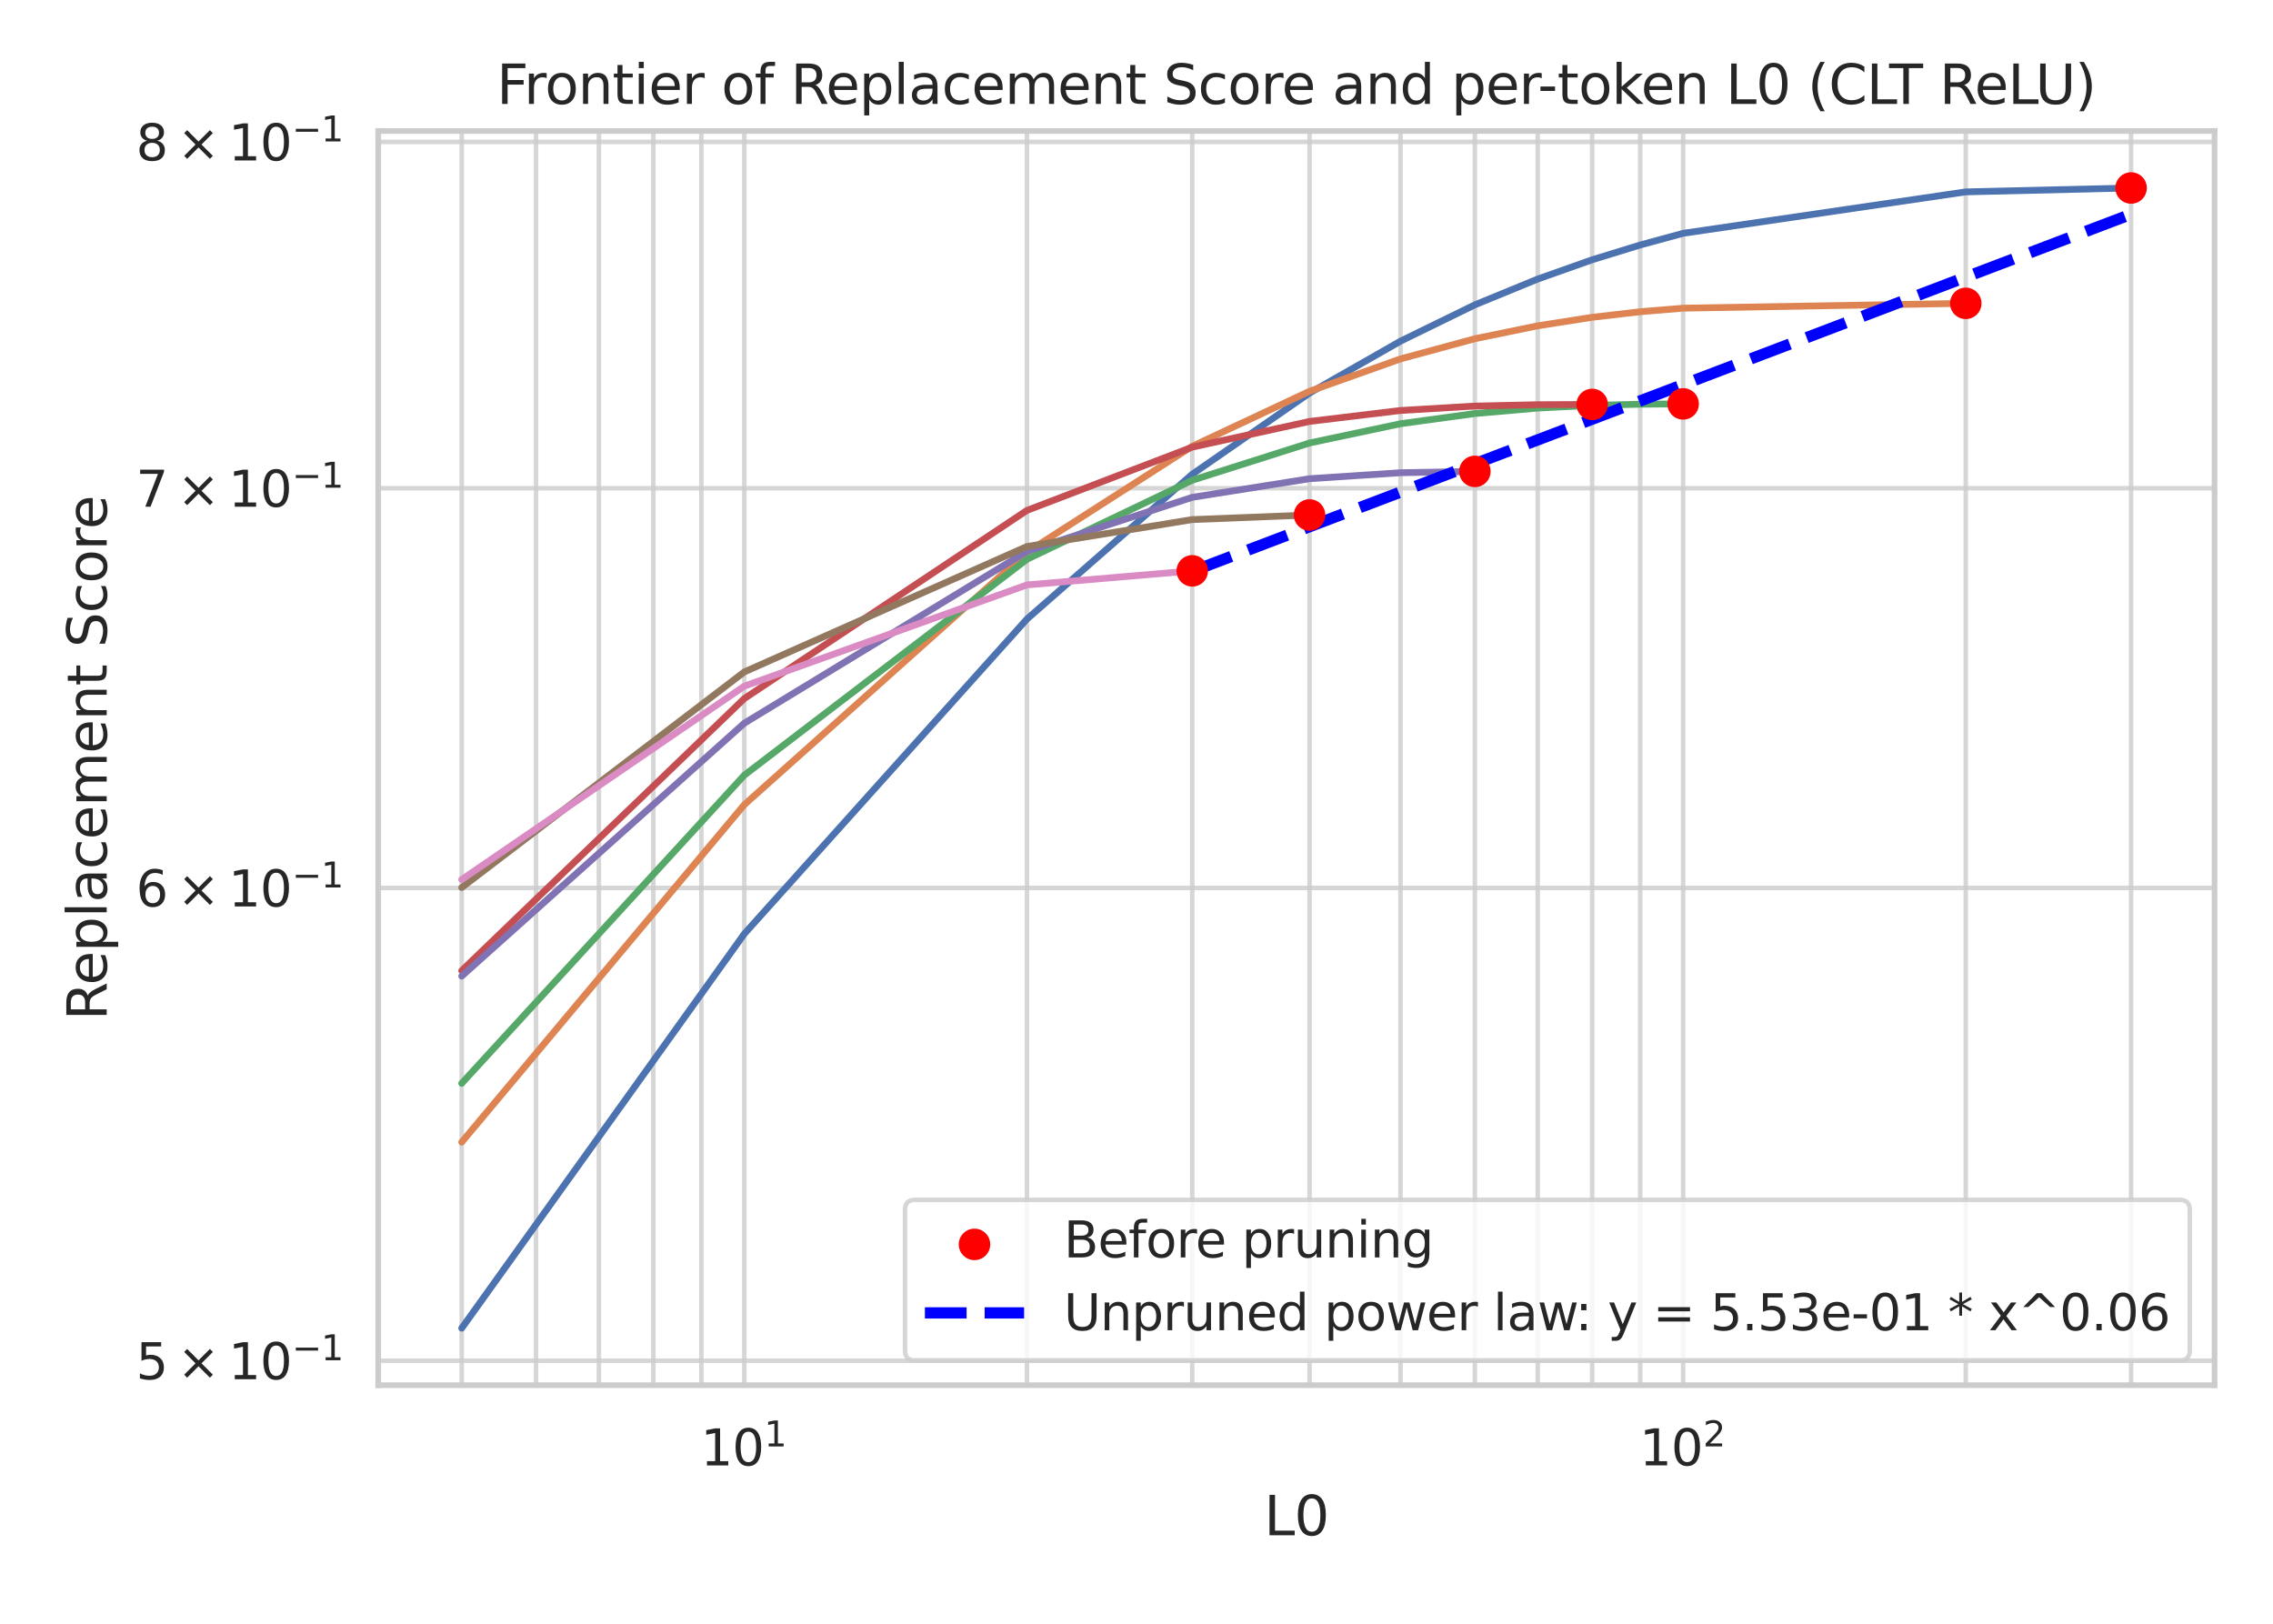 <?xml version="1.0" encoding="utf-8" standalone="no"?>
<!DOCTYPE svg PUBLIC "-//W3C//DTD SVG 1.1//EN"
  "http://www.w3.org/Graphics/SVG/1.1/DTD/svg11.dtd">
<svg xmlns:xlink="http://www.w3.org/1999/xlink" width="504pt" height="360pt" viewBox="0 0 504 360" xmlns="http://www.w3.org/2000/svg" version="1.1">
 <defs>
  <style type="text/css">*{stroke-linejoin: round; stroke-linecap: butt}</style>
 </defs>
 <g id="figure_1">
  <g id="patch_1">
   <path d="M 0 360 
L 504 360 
L 504 0 
L 0 0 
z
" style="fill: #ffffff"/>
  </g>
  <g id="axes_1">
   <g id="patch_2">
    <path d="M 83.867 307.116 
L 491.04 307.116 
L 491.04 29.04 
L 83.867 29.04 
z
" style="fill: #ffffff"/>
   </g>
   <g id="matplotlib.axis_1">
    <g id="xtick_1">
     <g id="line2d_1">
      <path d="M 165.04 307.116 
L 165.04 29.04 
" clip-path="url(#pcd14b3356f)" style="fill: none; stroke: #cccccc; stroke-opacity: 0.8; stroke-linecap: round"/>
     </g>
     <g id="text_1">
      <!-- $\mathdefault{10^{1}}$ -->
      <g style="fill: #262626" transform="translate(155.36 324.974) scale(0.11 -0.11)">
       <defs>
        <path id="DejaVuSans-31" d="M 794 531 
L 1825 531 
L 1825 4091 
L 703 3866 
L 703 4441 
L 1819 4666 
L 2450 4666 
L 2450 531 
L 3481 531 
L 3481 0 
L 794 0 
L 794 531 
z
" transform="scale(0.016)"/>
        <path id="DejaVuSans-30" d="M 2034 4250 
Q 1547 4250 1301 3770 
Q 1056 3291 1056 2328 
Q 1056 1369 1301 889 
Q 1547 409 2034 409 
Q 2525 409 2770 889 
Q 3016 1369 3016 2328 
Q 3016 3291 2770 3770 
Q 2525 4250 2034 4250 
z
M 2034 4750 
Q 2819 4750 3233 4129 
Q 3647 3509 3647 2328 
Q 3647 1150 3233 529 
Q 2819 -91 2034 -91 
Q 1250 -91 836 529 
Q 422 1150 422 2328 
Q 422 3509 836 4129 
Q 1250 4750 2034 4750 
z
" transform="scale(0.016)"/>
       </defs>
       <use xlink:href="#DejaVuSans-31" transform="translate(0 0.684)"/>
       <use xlink:href="#DejaVuSans-30" transform="translate(63.623 0.684)"/>
       <use xlink:href="#DejaVuSans-31" transform="translate(128.203 38.966) scale(0.7)"/>
      </g>
     </g>
    </g>
    <g id="xtick_2">
     <g id="line2d_2">
      <path d="M 373.21 307.116 
L 373.21 29.04 
" clip-path="url(#pcd14b3356f)" style="fill: none; stroke: #cccccc; stroke-opacity: 0.8; stroke-linecap: round"/>
     </g>
     <g id="text_2">
      <!-- $\mathdefault{10^{2}}$ -->
      <g style="fill: #262626" transform="translate(363.53 324.974) scale(0.11 -0.11)">
       <defs>
        <path id="DejaVuSans-32" d="M 1228 531 
L 3431 531 
L 3431 0 
L 469 0 
L 469 531 
Q 828 903 1448 1529 
Q 2069 2156 2228 2338 
Q 2531 2678 2651 2914 
Q 2772 3150 2772 3378 
Q 2772 3750 2511 3984 
Q 2250 4219 1831 4219 
Q 1534 4219 1204 4116 
Q 875 4013 500 3803 
L 500 4441 
Q 881 4594 1212 4672 
Q 1544 4750 1819 4750 
Q 2544 4750 2975 4387 
Q 3406 4025 3406 3419 
Q 3406 3131 3298 2873 
Q 3191 2616 2906 2266 
Q 2828 2175 2409 1742 
Q 1991 1309 1228 531 
z
" transform="scale(0.016)"/>
       </defs>
       <use xlink:href="#DejaVuSans-31" transform="translate(0 0.766)"/>
       <use xlink:href="#DejaVuSans-30" transform="translate(63.623 0.766)"/>
       <use xlink:href="#DejaVuSans-32" transform="translate(128.203 39.047) scale(0.7)"/>
      </g>
     </g>
    </g>
    <g id="xtick_3">
     <g id="line2d_3">
      <path d="M 102.375 307.116 
L 102.375 29.04 
" clip-path="url(#pcd14b3356f)" style="fill: none; stroke: #cccccc; stroke-opacity: 0.8; stroke-linecap: round"/>
     </g>
    </g>
    <g id="xtick_4">
     <g id="line2d_4">
      <path d="M 118.858 307.116 
L 118.858 29.04 
" clip-path="url(#pcd14b3356f)" style="fill: none; stroke: #cccccc; stroke-opacity: 0.8; stroke-linecap: round"/>
     </g>
    </g>
    <g id="xtick_5">
     <g id="line2d_5">
      <path d="M 132.794 307.116 
L 132.794 29.04 
" clip-path="url(#pcd14b3356f)" style="fill: none; stroke: #cccccc; stroke-opacity: 0.8; stroke-linecap: round"/>
     </g>
    </g>
    <g id="xtick_6">
     <g id="line2d_6">
      <path d="M 144.866 307.116 
L 144.866 29.04 
" clip-path="url(#pcd14b3356f)" style="fill: none; stroke: #cccccc; stroke-opacity: 0.8; stroke-linecap: round"/>
     </g>
    </g>
    <g id="xtick_7">
     <g id="line2d_7">
      <path d="M 155.515 307.116 
L 155.515 29.04 
" clip-path="url(#pcd14b3356f)" style="fill: none; stroke: #cccccc; stroke-opacity: 0.8; stroke-linecap: round"/>
     </g>
    </g>
    <g id="xtick_8">
     <g id="line2d_8">
      <path d="M 227.705 307.116 
L 227.705 29.04 
" clip-path="url(#pcd14b3356f)" style="fill: none; stroke: #cccccc; stroke-opacity: 0.8; stroke-linecap: round"/>
     </g>
    </g>
    <g id="xtick_9">
     <g id="line2d_9">
      <path d="M 264.362 307.116 
L 264.362 29.04 
" clip-path="url(#pcd14b3356f)" style="fill: none; stroke: #cccccc; stroke-opacity: 0.8; stroke-linecap: round"/>
     </g>
    </g>
    <g id="xtick_10">
     <g id="line2d_10">
      <path d="M 290.371 307.116 
L 290.371 29.04 
" clip-path="url(#pcd14b3356f)" style="fill: none; stroke: #cccccc; stroke-opacity: 0.8; stroke-linecap: round"/>
     </g>
    </g>
    <g id="xtick_11">
     <g id="line2d_11">
      <path d="M 310.544 307.116 
L 310.544 29.04 
" clip-path="url(#pcd14b3356f)" style="fill: none; stroke: #cccccc; stroke-opacity: 0.8; stroke-linecap: round"/>
     </g>
    </g>
    <g id="xtick_12">
     <g id="line2d_12">
      <path d="M 327.028 307.116 
L 327.028 29.04 
" clip-path="url(#pcd14b3356f)" style="fill: none; stroke: #cccccc; stroke-opacity: 0.8; stroke-linecap: round"/>
     </g>
    </g>
    <g id="xtick_13">
     <g id="line2d_13">
      <path d="M 340.964 307.116 
L 340.964 29.04 
" clip-path="url(#pcd14b3356f)" style="fill: none; stroke: #cccccc; stroke-opacity: 0.8; stroke-linecap: round"/>
     </g>
    </g>
    <g id="xtick_14">
     <g id="line2d_14">
      <path d="M 353.036 307.116 
L 353.036 29.04 
" clip-path="url(#pcd14b3356f)" style="fill: none; stroke: #cccccc; stroke-opacity: 0.8; stroke-linecap: round"/>
     </g>
    </g>
    <g id="xtick_15">
     <g id="line2d_15">
      <path d="M 363.685 307.116 
L 363.685 29.04 
" clip-path="url(#pcd14b3356f)" style="fill: none; stroke: #cccccc; stroke-opacity: 0.8; stroke-linecap: round"/>
     </g>
    </g>
    <g id="xtick_16">
     <g id="line2d_16">
      <path d="M 435.875 307.116 
L 435.875 29.04 
" clip-path="url(#pcd14b3356f)" style="fill: none; stroke: #cccccc; stroke-opacity: 0.8; stroke-linecap: round"/>
     </g>
    </g>
    <g id="xtick_17">
     <g id="line2d_17">
      <path d="M 472.532 307.116 
L 472.532 29.04 
" clip-path="url(#pcd14b3356f)" style="fill: none; stroke: #cccccc; stroke-opacity: 0.8; stroke-linecap: round"/>
     </g>
    </g>
    <g id="text_3">
     <!-- L0 -->
     <g style="fill: #262626" transform="translate(280.293 340.38) scale(0.12 -0.12)">
      <defs>
       <path id="DejaVuSans-4c" d="M 628 4666 
L 1259 4666 
L 1259 531 
L 3531 531 
L 3531 0 
L 628 0 
L 628 4666 
z
" transform="scale(0.016)"/>
      </defs>
      <use xlink:href="#DejaVuSans-4c"/>
      <use xlink:href="#DejaVuSans-30" transform="translate(55.713 0)"/>
     </g>
    </g>
   </g>
   <g id="matplotlib.axis_2">
    <g id="ytick_1">
     <g id="line2d_18">
      <path d="M 83.867 301.689 
L 491.04 301.689 
" clip-path="url(#pcd14b3356f)" style="fill: none; stroke: #cccccc; stroke-opacity: 0.8; stroke-linecap: round"/>
     </g>
     <g id="text_4">
      <!-- $\mathdefault{5\times10^{-1}}$ -->
      <g style="fill: #262626" transform="translate(30.157 305.868) scale(0.11 -0.11)">
       <defs>
        <path id="DejaVuSans-35" d="M 691 4666 
L 3169 4666 
L 3169 4134 
L 1269 4134 
L 1269 2991 
Q 1406 3038 1543 3061 
Q 1681 3084 1819 3084 
Q 2600 3084 3056 2656 
Q 3513 2228 3513 1497 
Q 3513 744 3044 326 
Q 2575 -91 1722 -91 
Q 1428 -91 1123 -41 
Q 819 9 494 109 
L 494 744 
Q 775 591 1075 516 
Q 1375 441 1709 441 
Q 2250 441 2565 725 
Q 2881 1009 2881 1497 
Q 2881 1984 2565 2268 
Q 2250 2553 1709 2553 
Q 1456 2553 1204 2497 
Q 953 2441 691 2322 
L 691 4666 
z
" transform="scale(0.016)"/>
        <path id="DejaVuSans-d7" d="M 4488 3438 
L 3059 2003 
L 4488 575 
L 4116 197 
L 2681 1631 
L 1247 197 
L 878 575 
L 2303 2003 
L 878 3438 
L 1247 3816 
L 2681 2381 
L 4116 3816 
L 4488 3438 
z
" transform="scale(0.016)"/>
        <path id="DejaVuSans-2212" d="M 678 2272 
L 4684 2272 
L 4684 1741 
L 678 1741 
L 678 2272 
z
" transform="scale(0.016)"/>
       </defs>
       <use xlink:href="#DejaVuSans-35" transform="translate(0 0.684)"/>
       <use xlink:href="#DejaVuSans-d7" transform="translate(83.105 0.684)"/>
       <use xlink:href="#DejaVuSans-31" transform="translate(186.377 0.684)"/>
       <use xlink:href="#DejaVuSans-30" transform="translate(250 0.684)"/>
       <use xlink:href="#DejaVuSans-2212" transform="translate(314.58 38.966) scale(0.7)"/>
       <use xlink:href="#DejaVuSans-31" transform="translate(373.232 38.966) scale(0.7)"/>
      </g>
     </g>
    </g>
    <g id="ytick_2">
     <g id="line2d_19">
      <path d="M 83.867 196.865 
L 491.04 196.865 
" clip-path="url(#pcd14b3356f)" style="fill: none; stroke: #cccccc; stroke-opacity: 0.8; stroke-linecap: round"/>
     </g>
     <g id="text_5">
      <!-- $\mathdefault{6\times10^{-1}}$ -->
      <g style="fill: #262626" transform="translate(30.157 201.044) scale(0.11 -0.11)">
       <defs>
        <path id="DejaVuSans-36" d="M 2113 2584 
Q 1688 2584 1439 2293 
Q 1191 2003 1191 1497 
Q 1191 994 1439 701 
Q 1688 409 2113 409 
Q 2538 409 2786 701 
Q 3034 994 3034 1497 
Q 3034 2003 2786 2293 
Q 2538 2584 2113 2584 
z
M 3366 4563 
L 3366 3988 
Q 3128 4100 2886 4159 
Q 2644 4219 2406 4219 
Q 1781 4219 1451 3797 
Q 1122 3375 1075 2522 
Q 1259 2794 1537 2939 
Q 1816 3084 2150 3084 
Q 2853 3084 3261 2657 
Q 3669 2231 3669 1497 
Q 3669 778 3244 343 
Q 2819 -91 2113 -91 
Q 1303 -91 875 529 
Q 447 1150 447 2328 
Q 447 3434 972 4092 
Q 1497 4750 2381 4750 
Q 2619 4750 2861 4703 
Q 3103 4656 3366 4563 
z
" transform="scale(0.016)"/>
       </defs>
       <use xlink:href="#DejaVuSans-36" transform="translate(0 0.684)"/>
       <use xlink:href="#DejaVuSans-d7" transform="translate(83.105 0.684)"/>
       <use xlink:href="#DejaVuSans-31" transform="translate(186.377 0.684)"/>
       <use xlink:href="#DejaVuSans-30" transform="translate(250 0.684)"/>
       <use xlink:href="#DejaVuSans-2212" transform="translate(314.58 38.966) scale(0.7)"/>
       <use xlink:href="#DejaVuSans-31" transform="translate(373.232 38.966) scale(0.7)"/>
      </g>
     </g>
    </g>
    <g id="ytick_3">
     <g id="line2d_20">
      <path d="M 83.867 108.238 
L 491.04 108.238 
" clip-path="url(#pcd14b3356f)" style="fill: none; stroke: #cccccc; stroke-opacity: 0.8; stroke-linecap: round"/>
     </g>
     <g id="text_6">
      <!-- $\mathdefault{7\times10^{-1}}$ -->
      <g style="fill: #262626" transform="translate(30.157 112.417) scale(0.11 -0.11)">
       <defs>
        <path id="DejaVuSans-37" d="M 525 4666 
L 3525 4666 
L 3525 4397 
L 1831 0 
L 1172 0 
L 2766 4134 
L 525 4134 
L 525 4666 
z
" transform="scale(0.016)"/>
       </defs>
       <use xlink:href="#DejaVuSans-37" transform="translate(0 0.684)"/>
       <use xlink:href="#DejaVuSans-d7" transform="translate(83.105 0.684)"/>
       <use xlink:href="#DejaVuSans-31" transform="translate(186.377 0.684)"/>
       <use xlink:href="#DejaVuSans-30" transform="translate(250 0.684)"/>
       <use xlink:href="#DejaVuSans-2212" transform="translate(314.58 38.966) scale(0.7)"/>
       <use xlink:href="#DejaVuSans-31" transform="translate(373.232 38.966) scale(0.7)"/>
      </g>
     </g>
    </g>
    <g id="ytick_4">
     <g id="line2d_21">
      <path d="M 83.867 31.465 
L 491.04 31.465 
" clip-path="url(#pcd14b3356f)" style="fill: none; stroke: #cccccc; stroke-opacity: 0.8; stroke-linecap: round"/>
     </g>
     <g id="text_7">
      <!-- $\mathdefault{8\times10^{-1}}$ -->
      <g style="fill: #262626" transform="translate(30.157 35.644) scale(0.11 -0.11)">
       <defs>
        <path id="DejaVuSans-38" d="M 2034 2216 
Q 1584 2216 1326 1975 
Q 1069 1734 1069 1313 
Q 1069 891 1326 650 
Q 1584 409 2034 409 
Q 2484 409 2743 651 
Q 3003 894 3003 1313 
Q 3003 1734 2745 1975 
Q 2488 2216 2034 2216 
z
M 1403 2484 
Q 997 2584 770 2862 
Q 544 3141 544 3541 
Q 544 4100 942 4425 
Q 1341 4750 2034 4750 
Q 2731 4750 3128 4425 
Q 3525 4100 3525 3541 
Q 3525 3141 3298 2862 
Q 3072 2584 2669 2484 
Q 3125 2378 3379 2068 
Q 3634 1759 3634 1313 
Q 3634 634 3220 271 
Q 2806 -91 2034 -91 
Q 1263 -91 848 271 
Q 434 634 434 1313 
Q 434 1759 690 2068 
Q 947 2378 1403 2484 
z
M 1172 3481 
Q 1172 3119 1398 2916 
Q 1625 2713 2034 2713 
Q 2441 2713 2670 2916 
Q 2900 3119 2900 3481 
Q 2900 3844 2670 4047 
Q 2441 4250 2034 4250 
Q 1625 4250 1398 4047 
Q 1172 3844 1172 3481 
z
" transform="scale(0.016)"/>
       </defs>
       <use xlink:href="#DejaVuSans-38" transform="translate(0 0.684)"/>
       <use xlink:href="#DejaVuSans-d7" transform="translate(83.105 0.684)"/>
       <use xlink:href="#DejaVuSans-31" transform="translate(186.377 0.684)"/>
       <use xlink:href="#DejaVuSans-30" transform="translate(250 0.684)"/>
       <use xlink:href="#DejaVuSans-2212" transform="translate(314.58 38.966) scale(0.7)"/>
       <use xlink:href="#DejaVuSans-31" transform="translate(373.232 38.966) scale(0.7)"/>
      </g>
     </g>
    </g>
    <g id="text_8">
     <!-- Replacement Score -->
     <g style="fill: #262626" transform="translate(23.661 226.213) rotate(-90) scale(0.12 -0.12)">
      <defs>
       <path id="DejaVuSans-52" d="M 2841 2188 
Q 3044 2119 3236 1894 
Q 3428 1669 3622 1275 
L 4263 0 
L 3584 0 
L 2988 1197 
Q 2756 1666 2539 1819 
Q 2322 1972 1947 1972 
L 1259 1972 
L 1259 0 
L 628 0 
L 628 4666 
L 2053 4666 
Q 2853 4666 3247 4331 
Q 3641 3997 3641 3322 
Q 3641 2881 3436 2590 
Q 3231 2300 2841 2188 
z
M 1259 4147 
L 1259 2491 
L 2053 2491 
Q 2509 2491 2742 2702 
Q 2975 2913 2975 3322 
Q 2975 3731 2742 3939 
Q 2509 4147 2053 4147 
L 1259 4147 
z
" transform="scale(0.016)"/>
       <path id="DejaVuSans-65" d="M 3597 1894 
L 3597 1613 
L 953 1613 
Q 991 1019 1311 708 
Q 1631 397 2203 397 
Q 2534 397 2845 478 
Q 3156 559 3463 722 
L 3463 178 
Q 3153 47 2828 -22 
Q 2503 -91 2169 -91 
Q 1331 -91 842 396 
Q 353 884 353 1716 
Q 353 2575 817 3079 
Q 1281 3584 2069 3584 
Q 2775 3584 3186 3129 
Q 3597 2675 3597 1894 
z
M 3022 2063 
Q 3016 2534 2758 2815 
Q 2500 3097 2075 3097 
Q 1594 3097 1305 2825 
Q 1016 2553 972 2059 
L 3022 2063 
z
" transform="scale(0.016)"/>
       <path id="DejaVuSans-70" d="M 1159 525 
L 1159 -1331 
L 581 -1331 
L 581 3500 
L 1159 3500 
L 1159 2969 
Q 1341 3281 1617 3432 
Q 1894 3584 2278 3584 
Q 2916 3584 3314 3078 
Q 3713 2572 3713 1747 
Q 3713 922 3314 415 
Q 2916 -91 2278 -91 
Q 1894 -91 1617 61 
Q 1341 213 1159 525 
z
M 3116 1747 
Q 3116 2381 2855 2742 
Q 2594 3103 2138 3103 
Q 1681 3103 1420 2742 
Q 1159 2381 1159 1747 
Q 1159 1113 1420 752 
Q 1681 391 2138 391 
Q 2594 391 2855 752 
Q 3116 1113 3116 1747 
z
" transform="scale(0.016)"/>
       <path id="DejaVuSans-6c" d="M 603 4863 
L 1178 4863 
L 1178 0 
L 603 0 
L 603 4863 
z
" transform="scale(0.016)"/>
       <path id="DejaVuSans-61" d="M 2194 1759 
Q 1497 1759 1228 1600 
Q 959 1441 959 1056 
Q 959 750 1161 570 
Q 1363 391 1709 391 
Q 2188 391 2477 730 
Q 2766 1069 2766 1631 
L 2766 1759 
L 2194 1759 
z
M 3341 1997 
L 3341 0 
L 2766 0 
L 2766 531 
Q 2569 213 2275 61 
Q 1981 -91 1556 -91 
Q 1019 -91 701 211 
Q 384 513 384 1019 
Q 384 1609 779 1909 
Q 1175 2209 1959 2209 
L 2766 2209 
L 2766 2266 
Q 2766 2663 2505 2880 
Q 2244 3097 1772 3097 
Q 1472 3097 1187 3025 
Q 903 2953 641 2809 
L 641 3341 
Q 956 3463 1253 3523 
Q 1550 3584 1831 3584 
Q 2591 3584 2966 3190 
Q 3341 2797 3341 1997 
z
" transform="scale(0.016)"/>
       <path id="DejaVuSans-63" d="M 3122 3366 
L 3122 2828 
Q 2878 2963 2633 3030 
Q 2388 3097 2138 3097 
Q 1578 3097 1268 2742 
Q 959 2388 959 1747 
Q 959 1106 1268 751 
Q 1578 397 2138 397 
Q 2388 397 2633 464 
Q 2878 531 3122 666 
L 3122 134 
Q 2881 22 2623 -34 
Q 2366 -91 2075 -91 
Q 1284 -91 818 406 
Q 353 903 353 1747 
Q 353 2603 823 3093 
Q 1294 3584 2113 3584 
Q 2378 3584 2631 3529 
Q 2884 3475 3122 3366 
z
" transform="scale(0.016)"/>
       <path id="DejaVuSans-6d" d="M 3328 2828 
Q 3544 3216 3844 3400 
Q 4144 3584 4550 3584 
Q 5097 3584 5394 3201 
Q 5691 2819 5691 2113 
L 5691 0 
L 5113 0 
L 5113 2094 
Q 5113 2597 4934 2840 
Q 4756 3084 4391 3084 
Q 3944 3084 3684 2787 
Q 3425 2491 3425 1978 
L 3425 0 
L 2847 0 
L 2847 2094 
Q 2847 2600 2669 2842 
Q 2491 3084 2119 3084 
Q 1678 3084 1418 2786 
Q 1159 2488 1159 1978 
L 1159 0 
L 581 0 
L 581 3500 
L 1159 3500 
L 1159 2956 
Q 1356 3278 1631 3431 
Q 1906 3584 2284 3584 
Q 2666 3584 2933 3390 
Q 3200 3197 3328 2828 
z
" transform="scale(0.016)"/>
       <path id="DejaVuSans-6e" d="M 3513 2113 
L 3513 0 
L 2938 0 
L 2938 2094 
Q 2938 2591 2744 2837 
Q 2550 3084 2163 3084 
Q 1697 3084 1428 2787 
Q 1159 2491 1159 1978 
L 1159 0 
L 581 0 
L 581 3500 
L 1159 3500 
L 1159 2956 
Q 1366 3272 1645 3428 
Q 1925 3584 2291 3584 
Q 2894 3584 3203 3211 
Q 3513 2838 3513 2113 
z
" transform="scale(0.016)"/>
       <path id="DejaVuSans-74" d="M 1172 4494 
L 1172 3500 
L 2356 3500 
L 2356 3053 
L 1172 3053 
L 1172 1153 
Q 1172 725 1289 603 
Q 1406 481 1766 481 
L 2356 481 
L 2356 0 
L 1766 0 
Q 1100 0 847 248 
Q 594 497 594 1153 
L 594 3053 
L 172 3053 
L 172 3500 
L 594 3500 
L 594 4494 
L 1172 4494 
z
" transform="scale(0.016)"/>
       <path id="DejaVuSans-20" transform="scale(0.016)"/>
       <path id="DejaVuSans-53" d="M 3425 4513 
L 3425 3897 
Q 3066 4069 2747 4153 
Q 2428 4238 2131 4238 
Q 1616 4238 1336 4038 
Q 1056 3838 1056 3469 
Q 1056 3159 1242 3001 
Q 1428 2844 1947 2747 
L 2328 2669 
Q 3034 2534 3370 2195 
Q 3706 1856 3706 1288 
Q 3706 609 3251 259 
Q 2797 -91 1919 -91 
Q 1588 -91 1214 -16 
Q 841 59 441 206 
L 441 856 
Q 825 641 1194 531 
Q 1563 422 1919 422 
Q 2459 422 2753 634 
Q 3047 847 3047 1241 
Q 3047 1584 2836 1778 
Q 2625 1972 2144 2069 
L 1759 2144 
Q 1053 2284 737 2584 
Q 422 2884 422 3419 
Q 422 4038 858 4394 
Q 1294 4750 2059 4750 
Q 2388 4750 2728 4690 
Q 3069 4631 3425 4513 
z
" transform="scale(0.016)"/>
       <path id="DejaVuSans-6f" d="M 1959 3097 
Q 1497 3097 1228 2736 
Q 959 2375 959 1747 
Q 959 1119 1226 758 
Q 1494 397 1959 397 
Q 2419 397 2687 759 
Q 2956 1122 2956 1747 
Q 2956 2369 2687 2733 
Q 2419 3097 1959 3097 
z
M 1959 3584 
Q 2709 3584 3137 3096 
Q 3566 2609 3566 1747 
Q 3566 888 3137 398 
Q 2709 -91 1959 -91 
Q 1206 -91 779 398 
Q 353 888 353 1747 
Q 353 2609 779 3096 
Q 1206 3584 1959 3584 
z
" transform="scale(0.016)"/>
       <path id="DejaVuSans-72" d="M 2631 2963 
Q 2534 3019 2420 3045 
Q 2306 3072 2169 3072 
Q 1681 3072 1420 2755 
Q 1159 2438 1159 1844 
L 1159 0 
L 581 0 
L 581 3500 
L 1159 3500 
L 1159 2956 
Q 1341 3275 1631 3429 
Q 1922 3584 2338 3584 
Q 2397 3584 2469 3576 
Q 2541 3569 2628 3553 
L 2631 2963 
z
" transform="scale(0.016)"/>
      </defs>
      <use xlink:href="#DejaVuSans-52"/>
      <use xlink:href="#DejaVuSans-65" transform="translate(64.982 0)"/>
      <use xlink:href="#DejaVuSans-70" transform="translate(126.506 0)"/>
      <use xlink:href="#DejaVuSans-6c" transform="translate(189.982 0)"/>
      <use xlink:href="#DejaVuSans-61" transform="translate(217.766 0)"/>
      <use xlink:href="#DejaVuSans-63" transform="translate(279.045 0)"/>
      <use xlink:href="#DejaVuSans-65" transform="translate(334.025 0)"/>
      <use xlink:href="#DejaVuSans-6d" transform="translate(395.549 0)"/>
      <use xlink:href="#DejaVuSans-65" transform="translate(492.961 0)"/>
      <use xlink:href="#DejaVuSans-6e" transform="translate(554.484 0)"/>
      <use xlink:href="#DejaVuSans-74" transform="translate(617.863 0)"/>
      <use xlink:href="#DejaVuSans-20" transform="translate(657.072 0)"/>
      <use xlink:href="#DejaVuSans-53" transform="translate(688.859 0)"/>
      <use xlink:href="#DejaVuSans-63" transform="translate(752.336 0)"/>
      <use xlink:href="#DejaVuSans-6f" transform="translate(807.316 0)"/>
      <use xlink:href="#DejaVuSans-72" transform="translate(868.498 0)"/>
      <use xlink:href="#DejaVuSans-65" transform="translate(907.361 0)"/>
     </g>
    </g>
   </g>
   <g id="line2d_22">
    <path d="M 102.375 294.476 
L 165.04 207.042 
L 227.705 137.258 
L 264.362 105.138 
L 290.371 87.139 
L 310.544 75.636 
L 327.028 67.582 
L 340.964 61.868 
L 353.036 57.593 
L 363.685 54.318 
L 373.21 51.726 
L 435.875 42.542 
L 472.532 41.68 
" clip-path="url(#pcd14b3356f)" style="fill: none; stroke: #4c72b0; stroke-width: 1.5; stroke-linecap: round"/>
   </g>
   <g id="line2d_23">
    <path d="M 102.375 253.227 
L 165.04 178.404 
L 227.705 122.43 
L 264.362 98.941 
L 290.371 86.748 
L 310.544 79.57 
L 327.028 75.099 
L 340.964 72.236 
L 353.036 70.349 
L 363.685 69.116 
L 373.21 68.326 
L 435.875 67.254 
" clip-path="url(#pcd14b3356f)" style="fill: none; stroke: #dd8452; stroke-width: 1.5; stroke-linecap: round"/>
   </g>
   <g id="line2d_24">
    <path d="M 102.375 240.194 
L 165.04 171.863 
L 227.705 124.001 
L 264.362 106.477 
L 290.371 98.215 
L 310.544 93.943 
L 327.028 91.688 
L 340.964 90.477 
L 353.036 89.87 
L 363.685 89.62 
L 373.21 89.545 
" clip-path="url(#pcd14b3356f)" style="fill: none; stroke: #55a868; stroke-width: 1.5; stroke-linecap: round"/>
   </g>
   <g id="line2d_25">
    <path d="M 102.375 215.214 
L 165.04 154.875 
L 227.705 113.166 
L 264.362 99.134 
L 290.371 93.434 
L 310.544 91.008 
L 327.028 90.03 
L 340.964 89.723 
L 353.036 89.668 
" clip-path="url(#pcd14b3356f)" style="fill: none; stroke: #c44e52; stroke-width: 1.5; stroke-linecap: round"/>
   </g>
   <g id="line2d_26">
    <path d="M 102.375 216.418 
L 165.04 160.339 
L 227.705 122.231 
L 264.362 110.262 
L 290.371 106.135 
L 310.544 104.808 
L 327.028 104.513 
" clip-path="url(#pcd14b3356f)" style="fill: none; stroke: #8172b3; stroke-width: 1.5; stroke-linecap: round"/>
   </g>
   <g id="line2d_27">
    <path d="M 102.375 196.777 
L 165.04 148.972 
L 227.705 121.164 
L 264.362 115.196 
L 290.371 114.178 
" clip-path="url(#pcd14b3356f)" style="fill: none; stroke: #937860; stroke-width: 1.5; stroke-linecap: round"/>
   </g>
   <g id="line2d_28">
    <path d="M 102.375 195.011 
L 165.04 152.129 
L 227.705 129.683 
L 264.362 126.562 
" clip-path="url(#pcd14b3356f)" style="fill: none; stroke: #da8bc3; stroke-width: 1.5; stroke-linecap: round"/>
   </g>
   <g id="line2d_29">
    <path d="M 264.362 126.659 
L 266.465 125.86 
L 268.568 125.06 
L 270.67 124.261 
L 272.773 123.461 
L 274.876 122.661 
L 276.979 121.862 
L 279.081 121.062 
L 281.184 120.262 
L 283.287 119.463 
L 285.39 118.663 
L 287.492 117.864 
L 289.595 117.064 
L 291.698 116.264 
L 293.8 115.465 
L 295.903 114.665 
L 298.006 113.866 
L 300.109 113.066 
L 302.211 112.266 
L 304.314 111.467 
L 306.417 110.667 
L 308.52 109.868 
L 310.622 109.068 
L 312.725 108.268 
L 314.828 107.469 
L 316.93 106.669 
L 319.033 105.87 
L 321.136 105.07 
L 323.239 104.27 
L 325.341 103.471 
L 327.444 102.671 
L 329.547 101.872 
L 331.649 101.072 
L 333.752 100.272 
L 335.855 99.473 
L 337.958 98.673 
L 340.06 97.873 
L 342.163 97.074 
L 344.266 96.274 
L 346.369 95.475 
L 348.471 94.675 
L 350.574 93.875 
L 352.677 93.076 
L 354.779 92.276 
L 356.882 91.477 
L 358.985 90.677 
L 361.088 89.877 
L 363.19 89.078 
L 365.293 88.278 
L 367.396 87.479 
L 369.499 86.679 
L 371.601 85.879 
L 373.704 85.08 
L 375.807 84.28 
L 377.909 83.481 
L 380.012 82.681 
L 382.115 81.881 
L 384.218 81.082 
L 386.32 80.282 
L 388.423 79.482 
L 390.526 78.683 
L 392.629 77.883 
L 394.731 77.084 
L 396.834 76.284 
L 398.937 75.484 
L 401.039 74.685 
L 403.142 73.885 
L 405.245 73.086 
L 407.348 72.286 
L 409.45 71.486 
L 411.553 70.687 
L 413.656 69.887 
L 415.759 69.088 
L 417.861 68.288 
L 419.964 67.488 
L 422.067 66.689 
L 424.169 65.889 
L 426.272 65.09 
L 428.375 64.29 
L 430.478 63.49 
L 432.58 62.691 
L 434.683 61.891 
L 436.786 61.092 
L 438.889 60.292 
L 440.991 59.492 
L 443.094 58.693 
L 445.197 57.893 
L 447.299 57.093 
L 449.402 56.294 
L 451.505 55.494 
L 453.608 54.695 
L 455.71 53.895 
L 457.813 53.095 
L 459.916 52.296 
L 462.018 51.496 
L 464.121 50.697 
L 466.224 49.897 
L 468.327 49.097 
L 470.429 48.298 
L 472.532 47.498 
" clip-path="url(#pcd14b3356f)" style="fill: none; stroke-dasharray: 9.25,4; stroke-dashoffset: 0; stroke: #0000ff; stroke-width: 2.5"/>
   </g>
   <g id="patch_3">
    <path d="M 83.867 307.116 
L 83.867 29.04 
" style="fill: none; stroke: #cccccc; stroke-width: 1.25; stroke-linejoin: miter; stroke-linecap: square"/>
   </g>
   <g id="patch_4">
    <path d="M 491.04 307.116 
L 491.04 29.04 
" style="fill: none; stroke: #cccccc; stroke-width: 1.25; stroke-linejoin: miter; stroke-linecap: square"/>
   </g>
   <g id="patch_5">
    <path d="M 83.867 307.116 
L 491.04 307.116 
" style="fill: none; stroke: #cccccc; stroke-width: 1.25; stroke-linejoin: miter; stroke-linecap: square"/>
   </g>
   <g id="patch_6">
    <path d="M 83.867 29.04 
L 491.04 29.04 
" style="fill: none; stroke: #cccccc; stroke-width: 1.25; stroke-linejoin: miter; stroke-linecap: square"/>
   </g>
   <g id="text_9">
    <!-- Frontier of Replacement Score and per-token L0 (CLT ReLU) -->
    <g style="fill: #262626" transform="translate(110.135 23.04) scale(0.12 -0.12)">
     <defs>
      <path id="DejaVuSans-46" d="M 628 4666 
L 3309 4666 
L 3309 4134 
L 1259 4134 
L 1259 2759 
L 3109 2759 
L 3109 2228 
L 1259 2228 
L 1259 0 
L 628 0 
L 628 4666 
z
" transform="scale(0.016)"/>
      <path id="DejaVuSans-69" d="M 603 3500 
L 1178 3500 
L 1178 0 
L 603 0 
L 603 3500 
z
M 603 4863 
L 1178 4863 
L 1178 4134 
L 603 4134 
L 603 4863 
z
" transform="scale(0.016)"/>
      <path id="DejaVuSans-66" d="M 2375 4863 
L 2375 4384 
L 1825 4384 
Q 1516 4384 1395 4259 
Q 1275 4134 1275 3809 
L 1275 3500 
L 2222 3500 
L 2222 3053 
L 1275 3053 
L 1275 0 
L 697 0 
L 697 3053 
L 147 3053 
L 147 3500 
L 697 3500 
L 697 3744 
Q 697 4328 969 4595 
Q 1241 4863 1831 4863 
L 2375 4863 
z
" transform="scale(0.016)"/>
      <path id="DejaVuSans-64" d="M 2906 2969 
L 2906 4863 
L 3481 4863 
L 3481 0 
L 2906 0 
L 2906 525 
Q 2725 213 2448 61 
Q 2172 -91 1784 -91 
Q 1150 -91 751 415 
Q 353 922 353 1747 
Q 353 2572 751 3078 
Q 1150 3584 1784 3584 
Q 2172 3584 2448 3432 
Q 2725 3281 2906 2969 
z
M 947 1747 
Q 947 1113 1208 752 
Q 1469 391 1925 391 
Q 2381 391 2643 752 
Q 2906 1113 2906 1747 
Q 2906 2381 2643 2742 
Q 2381 3103 1925 3103 
Q 1469 3103 1208 2742 
Q 947 2381 947 1747 
z
" transform="scale(0.016)"/>
      <path id="DejaVuSans-2d" d="M 313 2009 
L 1997 2009 
L 1997 1497 
L 313 1497 
L 313 2009 
z
" transform="scale(0.016)"/>
      <path id="DejaVuSans-6b" d="M 581 4863 
L 1159 4863 
L 1159 1991 
L 2875 3500 
L 3609 3500 
L 1753 1863 
L 3688 0 
L 2938 0 
L 1159 1709 
L 1159 0 
L 581 0 
L 581 4863 
z
" transform="scale(0.016)"/>
      <path id="DejaVuSans-28" d="M 1984 4856 
Q 1566 4138 1362 3434 
Q 1159 2731 1159 2009 
Q 1159 1288 1364 580 
Q 1569 -128 1984 -844 
L 1484 -844 
Q 1016 -109 783 600 
Q 550 1309 550 2009 
Q 550 2706 781 3412 
Q 1013 4119 1484 4856 
L 1984 4856 
z
" transform="scale(0.016)"/>
      <path id="DejaVuSans-43" d="M 4122 4306 
L 4122 3641 
Q 3803 3938 3442 4084 
Q 3081 4231 2675 4231 
Q 1875 4231 1450 3742 
Q 1025 3253 1025 2328 
Q 1025 1406 1450 917 
Q 1875 428 2675 428 
Q 3081 428 3442 575 
Q 3803 722 4122 1019 
L 4122 359 
Q 3791 134 3420 21 
Q 3050 -91 2638 -91 
Q 1578 -91 968 557 
Q 359 1206 359 2328 
Q 359 3453 968 4101 
Q 1578 4750 2638 4750 
Q 3056 4750 3426 4639 
Q 3797 4528 4122 4306 
z
" transform="scale(0.016)"/>
      <path id="DejaVuSans-54" d="M -19 4666 
L 3928 4666 
L 3928 4134 
L 2272 4134 
L 2272 0 
L 1638 0 
L 1638 4134 
L -19 4134 
L -19 4666 
z
" transform="scale(0.016)"/>
      <path id="DejaVuSans-55" d="M 556 4666 
L 1191 4666 
L 1191 1831 
Q 1191 1081 1462 751 
Q 1734 422 2344 422 
Q 2950 422 3222 751 
Q 3494 1081 3494 1831 
L 3494 4666 
L 4128 4666 
L 4128 1753 
Q 4128 841 3676 375 
Q 3225 -91 2344 -91 
Q 1459 -91 1007 375 
Q 556 841 556 1753 
L 556 4666 
z
" transform="scale(0.016)"/>
      <path id="DejaVuSans-29" d="M 513 4856 
L 1013 4856 
Q 1481 4119 1714 3412 
Q 1947 2706 1947 2009 
Q 1947 1309 1714 600 
Q 1481 -109 1013 -844 
L 513 -844 
Q 928 -128 1133 580 
Q 1338 1288 1338 2009 
Q 1338 2731 1133 3434 
Q 928 4138 513 4856 
z
" transform="scale(0.016)"/>
     </defs>
     <use xlink:href="#DejaVuSans-46"/>
     <use xlink:href="#DejaVuSans-72" transform="translate(50.27 0)"/>
     <use xlink:href="#DejaVuSans-6f" transform="translate(89.133 0)"/>
     <use xlink:href="#DejaVuSans-6e" transform="translate(150.314 0)"/>
     <use xlink:href="#DejaVuSans-74" transform="translate(213.693 0)"/>
     <use xlink:href="#DejaVuSans-69" transform="translate(252.902 0)"/>
     <use xlink:href="#DejaVuSans-65" transform="translate(280.686 0)"/>
     <use xlink:href="#DejaVuSans-72" transform="translate(342.209 0)"/>
     <use xlink:href="#DejaVuSans-20" transform="translate(383.322 0)"/>
     <use xlink:href="#DejaVuSans-6f" transform="translate(415.109 0)"/>
     <use xlink:href="#DejaVuSans-66" transform="translate(476.291 0)"/>
     <use xlink:href="#DejaVuSans-20" transform="translate(511.496 0)"/>
     <use xlink:href="#DejaVuSans-52" transform="translate(543.283 0)"/>
     <use xlink:href="#DejaVuSans-65" transform="translate(608.266 0)"/>
     <use xlink:href="#DejaVuSans-70" transform="translate(669.789 0)"/>
     <use xlink:href="#DejaVuSans-6c" transform="translate(733.266 0)"/>
     <use xlink:href="#DejaVuSans-61" transform="translate(761.049 0)"/>
     <use xlink:href="#DejaVuSans-63" transform="translate(822.328 0)"/>
     <use xlink:href="#DejaVuSans-65" transform="translate(877.309 0)"/>
     <use xlink:href="#DejaVuSans-6d" transform="translate(938.832 0)"/>
     <use xlink:href="#DejaVuSans-65" transform="translate(1036.244 0)"/>
     <use xlink:href="#DejaVuSans-6e" transform="translate(1097.768 0)"/>
     <use xlink:href="#DejaVuSans-74" transform="translate(1161.146 0)"/>
     <use xlink:href="#DejaVuSans-20" transform="translate(1200.355 0)"/>
     <use xlink:href="#DejaVuSans-53" transform="translate(1232.143 0)"/>
     <use xlink:href="#DejaVuSans-63" transform="translate(1295.619 0)"/>
     <use xlink:href="#DejaVuSans-6f" transform="translate(1350.6 0)"/>
     <use xlink:href="#DejaVuSans-72" transform="translate(1411.781 0)"/>
     <use xlink:href="#DejaVuSans-65" transform="translate(1450.645 0)"/>
     <use xlink:href="#DejaVuSans-20" transform="translate(1512.168 0)"/>
     <use xlink:href="#DejaVuSans-61" transform="translate(1543.955 0)"/>
     <use xlink:href="#DejaVuSans-6e" transform="translate(1605.234 0)"/>
     <use xlink:href="#DejaVuSans-64" transform="translate(1668.613 0)"/>
     <use xlink:href="#DejaVuSans-20" transform="translate(1732.09 0)"/>
     <use xlink:href="#DejaVuSans-70" transform="translate(1763.877 0)"/>
     <use xlink:href="#DejaVuSans-65" transform="translate(1827.354 0)"/>
     <use xlink:href="#DejaVuSans-72" transform="translate(1888.877 0)"/>
     <use xlink:href="#DejaVuSans-2d" transform="translate(1923.615 0)"/>
     <use xlink:href="#DejaVuSans-74" transform="translate(1959.699 0)"/>
     <use xlink:href="#DejaVuSans-6f" transform="translate(1998.908 0)"/>
     <use xlink:href="#DejaVuSans-6b" transform="translate(2060.09 0)"/>
     <use xlink:href="#DejaVuSans-65" transform="translate(2114.375 0)"/>
     <use xlink:href="#DejaVuSans-6e" transform="translate(2175.898 0)"/>
     <use xlink:href="#DejaVuSans-20" transform="translate(2239.277 0)"/>
     <use xlink:href="#DejaVuSans-4c" transform="translate(2271.064 0)"/>
     <use xlink:href="#DejaVuSans-30" transform="translate(2326.777 0)"/>
     <use xlink:href="#DejaVuSans-20" transform="translate(2390.4 0)"/>
     <use xlink:href="#DejaVuSans-28" transform="translate(2422.188 0)"/>
     <use xlink:href="#DejaVuSans-43" transform="translate(2461.201 0)"/>
     <use xlink:href="#DejaVuSans-4c" transform="translate(2531.025 0)"/>
     <use xlink:href="#DejaVuSans-54" transform="translate(2572.988 0)"/>
     <use xlink:href="#DejaVuSans-20" transform="translate(2634.072 0)"/>
     <use xlink:href="#DejaVuSans-52" transform="translate(2665.859 0)"/>
     <use xlink:href="#DejaVuSans-65" transform="translate(2730.842 0)"/>
     <use xlink:href="#DejaVuSans-4c" transform="translate(2792.365 0)"/>
     <use xlink:href="#DejaVuSans-55" transform="translate(2843.078 0)"/>
     <use xlink:href="#DejaVuSans-29" transform="translate(2916.271 0)"/>
    </g>
   </g>
   <g id="legend_1">
    <g id="patch_7">
     <path d="M 202.878 301.616 
L 483.34 301.616 
Q 485.54 301.616 485.54 299.416 
L 485.54 268.224 
Q 485.54 266.024 483.34 266.024 
L 202.878 266.024 
Q 200.678 266.024 200.678 268.224 
L 200.678 299.416 
Q 200.678 301.616 202.878 301.616 
z
" style="fill: #ffffff; opacity: 0.8; stroke: #cccccc; stroke-linejoin: miter"/>
    </g>
    <g id="PathCollection_1">
     <defs>
      <path id="m889700a1bf" d="M 0 3 
C 0.796 3 1.559 2.684 2.121 2.121 
C 2.684 1.559 3 0.796 3 0 
C 3 -0.796 2.684 -1.559 2.121 -2.121 
C 1.559 -2.684 0.796 -3 0 -3 
C -0.796 -3 -1.559 -2.684 -2.121 -2.121 
C -2.684 -1.559 -3 -0.796 -3 0 
C -3 0.796 -2.684 1.559 -2.121 2.121 
C -1.559 2.684 -0.796 3 0 3 
z
" style="stroke: #ff0000"/>
     </defs>
     <g>
      <use xlink:href="#m889700a1bf" x="216.078" y="275.895" style="fill: #ff0000; stroke: #ff0000"/>
     </g>
    </g>
    <g id="text_10">
     <!-- Before pruning -->
     <g style="fill: #262626" transform="translate(235.878 278.782) scale(0.11 -0.11)">
      <defs>
       <path id="DejaVuSans-42" d="M 1259 2228 
L 1259 519 
L 2272 519 
Q 2781 519 3026 730 
Q 3272 941 3272 1375 
Q 3272 1813 3026 2020 
Q 2781 2228 2272 2228 
L 1259 2228 
z
M 1259 4147 
L 1259 2741 
L 2194 2741 
Q 2656 2741 2882 2914 
Q 3109 3088 3109 3444 
Q 3109 3797 2882 3972 
Q 2656 4147 2194 4147 
L 1259 4147 
z
M 628 4666 
L 2241 4666 
Q 2963 4666 3353 4366 
Q 3744 4066 3744 3513 
Q 3744 3084 3544 2831 
Q 3344 2578 2956 2516 
Q 3422 2416 3680 2098 
Q 3938 1781 3938 1306 
Q 3938 681 3513 340 
Q 3088 0 2303 0 
L 628 0 
L 628 4666 
z
" transform="scale(0.016)"/>
       <path id="DejaVuSans-75" d="M 544 1381 
L 544 3500 
L 1119 3500 
L 1119 1403 
Q 1119 906 1312 657 
Q 1506 409 1894 409 
Q 2359 409 2629 706 
Q 2900 1003 2900 1516 
L 2900 3500 
L 3475 3500 
L 3475 0 
L 2900 0 
L 2900 538 
Q 2691 219 2414 64 
Q 2138 -91 1772 -91 
Q 1169 -91 856 284 
Q 544 659 544 1381 
z
M 1991 3584 
L 1991 3584 
z
" transform="scale(0.016)"/>
       <path id="DejaVuSans-67" d="M 2906 1791 
Q 2906 2416 2648 2759 
Q 2391 3103 1925 3103 
Q 1463 3103 1205 2759 
Q 947 2416 947 1791 
Q 947 1169 1205 825 
Q 1463 481 1925 481 
Q 2391 481 2648 825 
Q 2906 1169 2906 1791 
z
M 3481 434 
Q 3481 -459 3084 -895 
Q 2688 -1331 1869 -1331 
Q 1566 -1331 1297 -1286 
Q 1028 -1241 775 -1147 
L 775 -588 
Q 1028 -725 1275 -790 
Q 1522 -856 1778 -856 
Q 2344 -856 2625 -561 
Q 2906 -266 2906 331 
L 2906 616 
Q 2728 306 2450 153 
Q 2172 0 1784 0 
Q 1141 0 747 490 
Q 353 981 353 1791 
Q 353 2603 747 3093 
Q 1141 3584 1784 3584 
Q 2172 3584 2450 3431 
Q 2728 3278 2906 2969 
L 2906 3500 
L 3481 3500 
L 3481 434 
z
" transform="scale(0.016)"/>
      </defs>
      <use xlink:href="#DejaVuSans-42"/>
      <use xlink:href="#DejaVuSans-65" transform="translate(68.604 0)"/>
      <use xlink:href="#DejaVuSans-66" transform="translate(130.127 0)"/>
      <use xlink:href="#DejaVuSans-6f" transform="translate(165.332 0)"/>
      <use xlink:href="#DejaVuSans-72" transform="translate(226.514 0)"/>
      <use xlink:href="#DejaVuSans-65" transform="translate(265.377 0)"/>
      <use xlink:href="#DejaVuSans-20" transform="translate(326.9 0)"/>
      <use xlink:href="#DejaVuSans-70" transform="translate(358.688 0)"/>
      <use xlink:href="#DejaVuSans-72" transform="translate(422.164 0)"/>
      <use xlink:href="#DejaVuSans-75" transform="translate(463.277 0)"/>
      <use xlink:href="#DejaVuSans-6e" transform="translate(526.656 0)"/>
      <use xlink:href="#DejaVuSans-69" transform="translate(590.035 0)"/>
      <use xlink:href="#DejaVuSans-6e" transform="translate(617.818 0)"/>
      <use xlink:href="#DejaVuSans-67" transform="translate(681.197 0)"/>
     </g>
    </g>
    <g id="line2d_30">
     <path d="M 205.078 291.078 
L 216.078 291.078 
L 227.078 291.078 
" style="fill: none; stroke-dasharray: 9.25,4; stroke-dashoffset: 0; stroke: #0000ff; stroke-width: 2.5"/>
    </g>
    <g id="text_11">
     <!-- Unpruned power law: y = 5.53e-01 * x^0.06 -->
     <g style="fill: #262626" transform="translate(235.878 294.928) scale(0.11 -0.11)">
      <defs>
       <path id="DejaVuSans-77" d="M 269 3500 
L 844 3500 
L 1563 769 
L 2278 3500 
L 2956 3500 
L 3675 769 
L 4391 3500 
L 4966 3500 
L 4050 0 
L 3372 0 
L 2619 2869 
L 1863 0 
L 1184 0 
L 269 3500 
z
" transform="scale(0.016)"/>
       <path id="DejaVuSans-3a" d="M 750 794 
L 1409 794 
L 1409 0 
L 750 0 
L 750 794 
z
M 750 3309 
L 1409 3309 
L 1409 2516 
L 750 2516 
L 750 3309 
z
" transform="scale(0.016)"/>
       <path id="DejaVuSans-79" d="M 2059 -325 
Q 1816 -950 1584 -1140 
Q 1353 -1331 966 -1331 
L 506 -1331 
L 506 -850 
L 844 -850 
Q 1081 -850 1212 -737 
Q 1344 -625 1503 -206 
L 1606 56 
L 191 3500 
L 800 3500 
L 1894 763 
L 2988 3500 
L 3597 3500 
L 2059 -325 
z
" transform="scale(0.016)"/>
       <path id="DejaVuSans-3d" d="M 678 2906 
L 4684 2906 
L 4684 2381 
L 678 2381 
L 678 2906 
z
M 678 1631 
L 4684 1631 
L 4684 1100 
L 678 1100 
L 678 1631 
z
" transform="scale(0.016)"/>
       <path id="DejaVuSans-2e" d="M 684 794 
L 1344 794 
L 1344 0 
L 684 0 
L 684 794 
z
" transform="scale(0.016)"/>
       <path id="DejaVuSans-33" d="M 2597 2516 
Q 3050 2419 3304 2112 
Q 3559 1806 3559 1356 
Q 3559 666 3084 287 
Q 2609 -91 1734 -91 
Q 1441 -91 1130 -33 
Q 819 25 488 141 
L 488 750 
Q 750 597 1062 519 
Q 1375 441 1716 441 
Q 2309 441 2620 675 
Q 2931 909 2931 1356 
Q 2931 1769 2642 2001 
Q 2353 2234 1838 2234 
L 1294 2234 
L 1294 2753 
L 1863 2753 
Q 2328 2753 2575 2939 
Q 2822 3125 2822 3475 
Q 2822 3834 2567 4026 
Q 2313 4219 1838 4219 
Q 1578 4219 1281 4162 
Q 984 4106 628 3988 
L 628 4550 
Q 988 4650 1302 4700 
Q 1616 4750 1894 4750 
Q 2613 4750 3031 4423 
Q 3450 4097 3450 3541 
Q 3450 3153 3228 2886 
Q 3006 2619 2597 2516 
z
" transform="scale(0.016)"/>
       <path id="DejaVuSans-2a" d="M 3009 3897 
L 1888 3291 
L 3009 2681 
L 2828 2375 
L 1778 3009 
L 1778 1831 
L 1422 1831 
L 1422 3009 
L 372 2375 
L 191 2681 
L 1313 3291 
L 191 3897 
L 372 4206 
L 1422 3572 
L 1422 4750 
L 1778 4750 
L 1778 3572 
L 2828 4206 
L 3009 3897 
z
" transform="scale(0.016)"/>
       <path id="DejaVuSans-78" d="M 3513 3500 
L 2247 1797 
L 3578 0 
L 2900 0 
L 1881 1375 
L 863 0 
L 184 0 
L 1544 1831 
L 300 3500 
L 978 3500 
L 1906 2253 
L 2834 3500 
L 3513 3500 
z
" transform="scale(0.016)"/>
       <path id="DejaVuSans-5e" d="M 2988 4666 
L 4684 2925 
L 4056 2925 
L 2681 4159 
L 1306 2925 
L 678 2925 
L 2375 4666 
L 2988 4666 
z
" transform="scale(0.016)"/>
      </defs>
      <use xlink:href="#DejaVuSans-55"/>
      <use xlink:href="#DejaVuSans-6e" transform="translate(73.193 0)"/>
      <use xlink:href="#DejaVuSans-70" transform="translate(136.572 0)"/>
      <use xlink:href="#DejaVuSans-72" transform="translate(200.049 0)"/>
      <use xlink:href="#DejaVuSans-75" transform="translate(241.162 0)"/>
      <use xlink:href="#DejaVuSans-6e" transform="translate(304.541 0)"/>
      <use xlink:href="#DejaVuSans-65" transform="translate(367.92 0)"/>
      <use xlink:href="#DejaVuSans-64" transform="translate(429.443 0)"/>
      <use xlink:href="#DejaVuSans-20" transform="translate(492.92 0)"/>
      <use xlink:href="#DejaVuSans-70" transform="translate(524.707 0)"/>
      <use xlink:href="#DejaVuSans-6f" transform="translate(588.184 0)"/>
      <use xlink:href="#DejaVuSans-77" transform="translate(649.365 0)"/>
      <use xlink:href="#DejaVuSans-65" transform="translate(731.152 0)"/>
      <use xlink:href="#DejaVuSans-72" transform="translate(792.676 0)"/>
      <use xlink:href="#DejaVuSans-20" transform="translate(833.789 0)"/>
      <use xlink:href="#DejaVuSans-6c" transform="translate(865.576 0)"/>
      <use xlink:href="#DejaVuSans-61" transform="translate(893.359 0)"/>
      <use xlink:href="#DejaVuSans-77" transform="translate(954.639 0)"/>
      <use xlink:href="#DejaVuSans-3a" transform="translate(1030.926 0)"/>
      <use xlink:href="#DejaVuSans-20" transform="translate(1064.617 0)"/>
      <use xlink:href="#DejaVuSans-79" transform="translate(1096.404 0)"/>
      <use xlink:href="#DejaVuSans-20" transform="translate(1155.584 0)"/>
      <use xlink:href="#DejaVuSans-3d" transform="translate(1187.371 0)"/>
      <use xlink:href="#DejaVuSans-20" transform="translate(1271.16 0)"/>
      <use xlink:href="#DejaVuSans-35" transform="translate(1302.947 0)"/>
      <use xlink:href="#DejaVuSans-2e" transform="translate(1366.57 0)"/>
      <use xlink:href="#DejaVuSans-35" transform="translate(1398.357 0)"/>
      <use xlink:href="#DejaVuSans-33" transform="translate(1461.98 0)"/>
      <use xlink:href="#DejaVuSans-65" transform="translate(1525.604 0)"/>
      <use xlink:href="#DejaVuSans-2d" transform="translate(1587.127 0)"/>
      <use xlink:href="#DejaVuSans-30" transform="translate(1623.211 0)"/>
      <use xlink:href="#DejaVuSans-31" transform="translate(1686.834 0)"/>
      <use xlink:href="#DejaVuSans-20" transform="translate(1750.457 0)"/>
      <use xlink:href="#DejaVuSans-2a" transform="translate(1782.244 0)"/>
      <use xlink:href="#DejaVuSans-20" transform="translate(1832.244 0)"/>
      <use xlink:href="#DejaVuSans-78" transform="translate(1864.031 0)"/>
      <use xlink:href="#DejaVuSans-5e" transform="translate(1923.211 0)"/>
      <use xlink:href="#DejaVuSans-30" transform="translate(2007 0)"/>
      <use xlink:href="#DejaVuSans-2e" transform="translate(2070.623 0)"/>
      <use xlink:href="#DejaVuSans-30" transform="translate(2102.41 0)"/>
      <use xlink:href="#DejaVuSans-36" transform="translate(2166.033 0)"/>
     </g>
    </g>
   </g>
   <g id="PathCollection_2">
    <g clip-path="url(#pcd14b3356f)">
     <use xlink:href="#m889700a1bf" x="472.532" y="41.68" style="fill: #ff0000; stroke: #ff0000"/>
    </g>
   </g>
   <g id="PathCollection_3">
    <g clip-path="url(#pcd14b3356f)">
     <use xlink:href="#m889700a1bf" x="435.875" y="67.254" style="fill: #ff0000; stroke: #ff0000"/>
    </g>
   </g>
   <g id="PathCollection_4">
    <g clip-path="url(#pcd14b3356f)">
     <use xlink:href="#m889700a1bf" x="373.21" y="89.545" style="fill: #ff0000; stroke: #ff0000"/>
    </g>
   </g>
   <g id="PathCollection_5">
    <g clip-path="url(#pcd14b3356f)">
     <use xlink:href="#m889700a1bf" x="353.036" y="89.668" style="fill: #ff0000; stroke: #ff0000"/>
    </g>
   </g>
   <g id="PathCollection_6">
    <g clip-path="url(#pcd14b3356f)">
     <use xlink:href="#m889700a1bf" x="327.028" y="104.513" style="fill: #ff0000; stroke: #ff0000"/>
    </g>
   </g>
   <g id="PathCollection_7">
    <g clip-path="url(#pcd14b3356f)">
     <use xlink:href="#m889700a1bf" x="290.371" y="114.178" style="fill: #ff0000; stroke: #ff0000"/>
    </g>
   </g>
   <g id="PathCollection_8">
    <g clip-path="url(#pcd14b3356f)">
     <use xlink:href="#m889700a1bf" x="264.362" y="126.562" style="fill: #ff0000; stroke: #ff0000"/>
    </g>
   </g>
  </g>
 </g>
 <defs>
  <clipPath id="pcd14b3356f">
   <rect x="83.867" y="29.04" width="407.173" height="278.076"/>
  </clipPath>
 </defs>
</svg>
